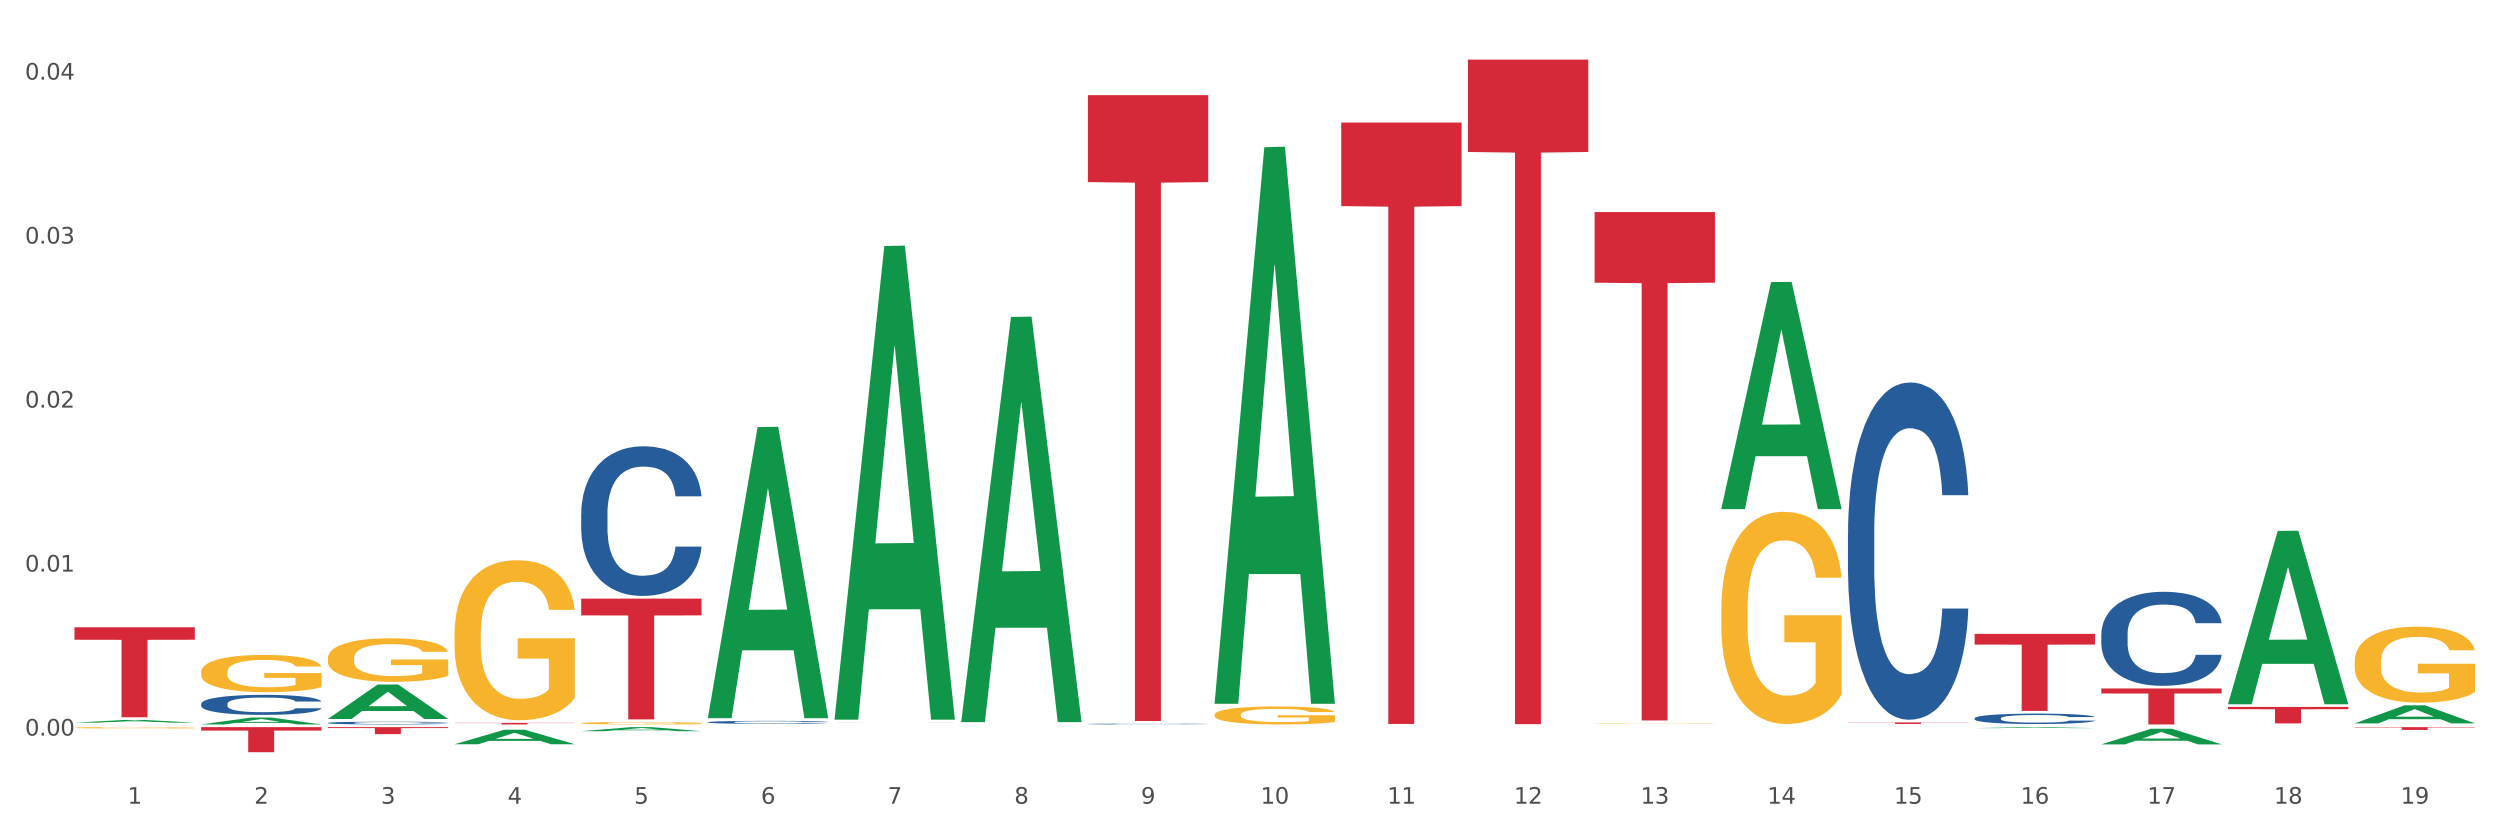 <?xml version="1.0" encoding="utf-8" standalone="no"?>
<!DOCTYPE svg PUBLIC "-//W3C//DTD SVG 1.1//EN"
  "http://www.w3.org/Graphics/SVG/1.1/DTD/svg11.dtd">
<svg xmlns:xlink="http://www.w3.org/1999/xlink" width="1080pt" height="360pt" viewBox="0 0 1080 360" xmlns="http://www.w3.org/2000/svg" version="1.1">
 <rect x="0" y="0" width="1080" height="360" fill="#333333" stroke="none"/>
 <defs>
  <style type="text/css">*{stroke-linejoin: round; stroke-linecap: butt}</style>
 </defs>
 <g id="figure_1">
  <g id="patch_1">
   <path d="M 0 360 
L 1080 360 
L 1080 0 
L 0 0 
z
" style="fill: #ffffff; stroke: #ffffff; stroke-linejoin: miter"/>
  </g>
  <g id="axes_1">
   <g id="matplotlib.axis_1">
    <g id="xtick_1">
     <g id="text_1">
      <!-- 1 -->
      <g style="fill: #4d4d4d" transform="translate(55.115 347.204) scale(0.096 -0.096)">
       <defs>
        <path id="DejaVuSans-31" d="M 794 531 
L 1825 531 
L 1825 4091 
L 703 3866 
L 703 4441 
L 1819 4666 
L 2450 4666 
L 2450 531 
L 3481 531 
L 3481 0 
L 794 0 
L 794 531 
z
" transform="scale(0.016)"/>
       </defs>
       <use xlink:href="#DejaVuSans-31"/>
      </g>
     </g>
    </g>
    <g id="xtick_2">
     <g id="text_2">
      <!-- 2 -->
      <g style="fill: #4d4d4d" transform="translate(109.839 347.204) scale(0.096 -0.096)">
       <defs>
        <path id="DejaVuSans-32" d="M 1228 531 
L 3431 531 
L 3431 0 
L 469 0 
L 469 531 
Q 828 903 1448 1529 
Q 2069 2156 2228 2338 
Q 2531 2678 2651 2914 
Q 2772 3150 2772 3378 
Q 2772 3750 2511 3984 
Q 2250 4219 1831 4219 
Q 1534 4219 1204 4116 
Q 875 4013 500 3803 
L 500 4441 
Q 881 4594 1212 4672 
Q 1544 4750 1819 4750 
Q 2544 4750 2975 4387 
Q 3406 4025 3406 3419 
Q 3406 3131 3298 2873 
Q 3191 2616 2906 2266 
Q 2828 2175 2409 1742 
Q 1991 1309 1228 531 
z
" transform="scale(0.016)"/>
       </defs>
       <use xlink:href="#DejaVuSans-32"/>
      </g>
     </g>
    </g>
    <g id="xtick_3">
     <g id="text_3">
      <!-- 3 -->
      <g style="fill: #4d4d4d" transform="translate(164.564 347.204) scale(0.096 -0.096)">
       <defs>
        <path id="DejaVuSans-33" d="M 2597 2516 
Q 3050 2419 3304 2112 
Q 3559 1806 3559 1356 
Q 3559 666 3084 287 
Q 2609 -91 1734 -91 
Q 1441 -91 1130 -33 
Q 819 25 488 141 
L 488 750 
Q 750 597 1062 519 
Q 1375 441 1716 441 
Q 2309 441 2620 675 
Q 2931 909 2931 1356 
Q 2931 1769 2642 2001 
Q 2353 2234 1838 2234 
L 1294 2234 
L 1294 2753 
L 1863 2753 
Q 2328 2753 2575 2939 
Q 2822 3125 2822 3475 
Q 2822 3834 2567 4026 
Q 2313 4219 1838 4219 
Q 1578 4219 1281 4162 
Q 984 4106 628 3988 
L 628 4550 
Q 988 4650 1302 4700 
Q 1616 4750 1894 4750 
Q 2613 4750 3031 4423 
Q 3450 4097 3450 3541 
Q 3450 3153 3228 2886 
Q 3006 2619 2597 2516 
z
" transform="scale(0.016)"/>
       </defs>
       <use xlink:href="#DejaVuSans-33"/>
      </g>
     </g>
    </g>
    <g id="xtick_4">
     <g id="text_4">
      <!-- 4 -->
      <g style="fill: #4d4d4d" transform="translate(219.288 347.204) scale(0.096 -0.096)">
       <defs>
        <path id="DejaVuSans-34" d="M 2419 4116 
L 825 1625 
L 2419 1625 
L 2419 4116 
z
M 2253 4666 
L 3047 4666 
L 3047 1625 
L 3713 1625 
L 3713 1100 
L 3047 1100 
L 3047 0 
L 2419 0 
L 2419 1100 
L 313 1100 
L 313 1709 
L 2253 4666 
z
" transform="scale(0.016)"/>
       </defs>
       <use xlink:href="#DejaVuSans-34"/>
      </g>
     </g>
    </g>
    <g id="xtick_5">
     <g id="text_5">
      <!-- 5 -->
      <g style="fill: #4d4d4d" transform="translate(274.012 347.204) scale(0.096 -0.096)">
       <defs>
        <path id="DejaVuSans-35" d="M 691 4666 
L 3169 4666 
L 3169 4134 
L 1269 4134 
L 1269 2991 
Q 1406 3038 1543 3061 
Q 1681 3084 1819 3084 
Q 2600 3084 3056 2656 
Q 3513 2228 3513 1497 
Q 3513 744 3044 326 
Q 2575 -91 1722 -91 
Q 1428 -91 1123 -41 
Q 819 9 494 109 
L 494 744 
Q 775 591 1075 516 
Q 1375 441 1709 441 
Q 2250 441 2565 725 
Q 2881 1009 2881 1497 
Q 2881 1984 2565 2268 
Q 2250 2553 1709 2553 
Q 1456 2553 1204 2497 
Q 953 2441 691 2322 
L 691 4666 
z
" transform="scale(0.016)"/>
       </defs>
       <use xlink:href="#DejaVuSans-35"/>
      </g>
     </g>
    </g>
    <g id="xtick_6">
     <g id="text_6">
      <!-- 6 -->
      <g style="fill: #4d4d4d" transform="translate(328.736 347.204) scale(0.096 -0.096)">
       <defs>
        <path id="DejaVuSans-36" d="M 2113 2584 
Q 1688 2584 1439 2293 
Q 1191 2003 1191 1497 
Q 1191 994 1439 701 
Q 1688 409 2113 409 
Q 2538 409 2786 701 
Q 3034 994 3034 1497 
Q 3034 2003 2786 2293 
Q 2538 2584 2113 2584 
z
M 3366 4563 
L 3366 3988 
Q 3128 4100 2886 4159 
Q 2644 4219 2406 4219 
Q 1781 4219 1451 3797 
Q 1122 3375 1075 2522 
Q 1259 2794 1537 2939 
Q 1816 3084 2150 3084 
Q 2853 3084 3261 2657 
Q 3669 2231 3669 1497 
Q 3669 778 3244 343 
Q 2819 -91 2113 -91 
Q 1303 -91 875 529 
Q 447 1150 447 2328 
Q 447 3434 972 4092 
Q 1497 4750 2381 4750 
Q 2619 4750 2861 4703 
Q 3103 4656 3366 4563 
z
" transform="scale(0.016)"/>
       </defs>
       <use xlink:href="#DejaVuSans-36"/>
      </g>
     </g>
    </g>
    <g id="xtick_7">
     <g id="text_7">
      <!-- 7 -->
      <g style="fill: #4d4d4d" transform="translate(383.461 347.204) scale(0.096 -0.096)">
       <defs>
        <path id="DejaVuSans-37" d="M 525 4666 
L 3525 4666 
L 3525 4397 
L 1831 0 
L 1172 0 
L 2766 4134 
L 525 4134 
L 525 4666 
z
" transform="scale(0.016)"/>
       </defs>
       <use xlink:href="#DejaVuSans-37"/>
      </g>
     </g>
    </g>
    <g id="xtick_8">
     <g id="text_8">
      <!-- 8 -->
      <g style="fill: #4d4d4d" transform="translate(438.185 347.204) scale(0.096 -0.096)">
       <defs>
        <path id="DejaVuSans-38" d="M 2034 2216 
Q 1584 2216 1326 1975 
Q 1069 1734 1069 1313 
Q 1069 891 1326 650 
Q 1584 409 2034 409 
Q 2484 409 2743 651 
Q 3003 894 3003 1313 
Q 3003 1734 2745 1975 
Q 2488 2216 2034 2216 
z
M 1403 2484 
Q 997 2584 770 2862 
Q 544 3141 544 3541 
Q 544 4100 942 4425 
Q 1341 4750 2034 4750 
Q 2731 4750 3128 4425 
Q 3525 4100 3525 3541 
Q 3525 3141 3298 2862 
Q 3072 2584 2669 2484 
Q 3125 2378 3379 2068 
Q 3634 1759 3634 1313 
Q 3634 634 3220 271 
Q 2806 -91 2034 -91 
Q 1263 -91 848 271 
Q 434 634 434 1313 
Q 434 1759 690 2068 
Q 947 2378 1403 2484 
z
M 1172 3481 
Q 1172 3119 1398 2916 
Q 1625 2713 2034 2713 
Q 2441 2713 2670 2916 
Q 2900 3119 2900 3481 
Q 2900 3844 2670 4047 
Q 2441 4250 2034 4250 
Q 1625 4250 1398 4047 
Q 1172 3844 1172 3481 
z
" transform="scale(0.016)"/>
       </defs>
       <use xlink:href="#DejaVuSans-38"/>
      </g>
     </g>
    </g>
    <g id="xtick_9">
     <g id="text_9">
      <!-- 9 -->
      <g style="fill: #4d4d4d" transform="translate(492.909 347.204) scale(0.096 -0.096)">
       <defs>
        <path id="DejaVuSans-39" d="M 703 97 
L 703 672 
Q 941 559 1184 500 
Q 1428 441 1663 441 
Q 2288 441 2617 861 
Q 2947 1281 2994 2138 
Q 2813 1869 2534 1725 
Q 2256 1581 1919 1581 
Q 1219 1581 811 2004 
Q 403 2428 403 3163 
Q 403 3881 828 4315 
Q 1253 4750 1959 4750 
Q 2769 4750 3195 4129 
Q 3622 3509 3622 2328 
Q 3622 1225 3098 567 
Q 2575 -91 1691 -91 
Q 1453 -91 1209 -44 
Q 966 3 703 97 
z
M 1959 2075 
Q 2384 2075 2632 2365 
Q 2881 2656 2881 3163 
Q 2881 3666 2632 3958 
Q 2384 4250 1959 4250 
Q 1534 4250 1286 3958 
Q 1038 3666 1038 3163 
Q 1038 2656 1286 2365 
Q 1534 2075 1959 2075 
z
" transform="scale(0.016)"/>
       </defs>
       <use xlink:href="#DejaVuSans-39"/>
      </g>
     </g>
    </g>
    <g id="xtick_10">
     <g id="text_10">
      <!-- 10 -->
      <g style="fill: #4d4d4d" transform="translate(544.58 347.204) scale(0.096 -0.096)">
       <defs>
        <path id="DejaVuSans-30" d="M 2034 4250 
Q 1547 4250 1301 3770 
Q 1056 3291 1056 2328 
Q 1056 1369 1301 889 
Q 1547 409 2034 409 
Q 2525 409 2770 889 
Q 3016 1369 3016 2328 
Q 3016 3291 2770 3770 
Q 2525 4250 2034 4250 
z
M 2034 4750 
Q 2819 4750 3233 4129 
Q 3647 3509 3647 2328 
Q 3647 1150 3233 529 
Q 2819 -91 2034 -91 
Q 1250 -91 836 529 
Q 422 1150 422 2328 
Q 422 3509 836 4129 
Q 1250 4750 2034 4750 
z
" transform="scale(0.016)"/>
       </defs>
       <use xlink:href="#DejaVuSans-31"/>
       <use xlink:href="#DejaVuSans-30" transform="translate(63.623 0)"/>
      </g>
     </g>
    </g>
    <g id="xtick_11">
     <g id="text_11">
      <!-- 11 -->
      <g style="fill: #4d4d4d" transform="translate(599.304 347.204) scale(0.096 -0.096)">
       <use xlink:href="#DejaVuSans-31"/>
       <use xlink:href="#DejaVuSans-31" transform="translate(63.623 0)"/>
      </g>
     </g>
    </g>
    <g id="xtick_12">
     <g id="text_12">
      <!-- 12 -->
      <g style="fill: #4d4d4d" transform="translate(654.028 347.204) scale(0.096 -0.096)">
       <use xlink:href="#DejaVuSans-31"/>
       <use xlink:href="#DejaVuSans-32" transform="translate(63.623 0)"/>
      </g>
     </g>
    </g>
    <g id="xtick_13">
     <g id="text_13">
      <!-- 13 -->
      <g style="fill: #4d4d4d" transform="translate(708.752 347.204) scale(0.096 -0.096)">
       <use xlink:href="#DejaVuSans-31"/>
       <use xlink:href="#DejaVuSans-33" transform="translate(63.623 0)"/>
      </g>
     </g>
    </g>
    <g id="xtick_14">
     <g id="text_14">
      <!-- 14 -->
      <g style="fill: #4d4d4d" transform="translate(763.477 347.204) scale(0.096 -0.096)">
       <use xlink:href="#DejaVuSans-31"/>
       <use xlink:href="#DejaVuSans-34" transform="translate(63.623 0)"/>
      </g>
     </g>
    </g>
    <g id="xtick_15">
     <g id="text_15">
      <!-- 15 -->
      <g style="fill: #4d4d4d" transform="translate(818.201 347.204) scale(0.096 -0.096)">
       <use xlink:href="#DejaVuSans-31"/>
       <use xlink:href="#DejaVuSans-35" transform="translate(63.623 0)"/>
      </g>
     </g>
    </g>
    <g id="xtick_16">
     <g id="text_16">
      <!-- 16 -->
      <g style="fill: #4d4d4d" transform="translate(872.925 347.204) scale(0.096 -0.096)">
       <use xlink:href="#DejaVuSans-31"/>
       <use xlink:href="#DejaVuSans-36" transform="translate(63.623 0)"/>
      </g>
     </g>
    </g>
    <g id="xtick_17">
     <g id="text_17">
      <!-- 17 -->
      <g style="fill: #4d4d4d" transform="translate(927.649 347.204) scale(0.096 -0.096)">
       <use xlink:href="#DejaVuSans-31"/>
       <use xlink:href="#DejaVuSans-37" transform="translate(63.623 0)"/>
      </g>
     </g>
    </g>
    <g id="xtick_18">
     <g id="text_18">
      <!-- 18 -->
      <g style="fill: #4d4d4d" transform="translate(982.374 347.204) scale(0.096 -0.096)">
       <use xlink:href="#DejaVuSans-31"/>
       <use xlink:href="#DejaVuSans-38" transform="translate(63.623 0)"/>
      </g>
     </g>
    </g>
    <g id="xtick_19">
     <g id="text_19">
      <!-- 19 -->
      <g style="fill: #4d4d4d" transform="translate(1037.098 347.204) scale(0.096 -0.096)">
       <use xlink:href="#DejaVuSans-31"/>
       <use xlink:href="#DejaVuSans-39" transform="translate(63.623 0)"/>
      </g>
     </g>
    </g>
    <g id="xtick_20"/>
    <g id="xtick_21"/>
    <g id="xtick_22"/>
    <g id="xtick_23"/>
    <g id="xtick_24"/>
    <g id="xtick_25"/>
    <g id="xtick_26"/>
    <g id="xtick_27"/>
    <g id="xtick_28"/>
    <g id="xtick_29"/>
    <g id="xtick_30"/>
    <g id="xtick_31"/>
    <g id="xtick_32"/>
    <g id="xtick_33"/>
    <g id="xtick_34"/>
    <g id="xtick_35"/>
    <g id="xtick_36"/>
    <g id="xtick_37"/>
   </g>
   <g id="matplotlib.axis_2">
    <g id="ytick_1">
     <g id="text_20">
      <!-- 0.00 -->
      <g style="fill: #4d4d4d" transform="translate(10.8 317.765) scale(0.096 -0.096)">
       <defs>
        <path id="DejaVuSans-2e" d="M 684 794 
L 1344 794 
L 1344 0 
L 684 0 
L 684 794 
z
" transform="scale(0.016)"/>
       </defs>
       <use xlink:href="#DejaVuSans-30"/>
       <use xlink:href="#DejaVuSans-2e" transform="translate(63.623 0)"/>
       <use xlink:href="#DejaVuSans-30" transform="translate(95.41 0)"/>
       <use xlink:href="#DejaVuSans-30" transform="translate(159.033 0)"/>
      </g>
     </g>
    </g>
    <g id="ytick_2">
     <g id="text_21">
      <!-- 0.01 -->
      <g style="fill: #4d4d4d" transform="translate(10.8 246.922) scale(0.096 -0.096)">
       <use xlink:href="#DejaVuSans-30"/>
       <use xlink:href="#DejaVuSans-2e" transform="translate(63.623 0)"/>
       <use xlink:href="#DejaVuSans-30" transform="translate(95.41 0)"/>
       <use xlink:href="#DejaVuSans-31" transform="translate(159.033 0)"/>
      </g>
     </g>
    </g>
    <g id="ytick_3">
     <g id="text_22">
      <!-- 0.02 -->
      <g style="fill: #4d4d4d" transform="translate(10.8 176.078) scale(0.096 -0.096)">
       <use xlink:href="#DejaVuSans-30"/>
       <use xlink:href="#DejaVuSans-2e" transform="translate(63.623 0)"/>
       <use xlink:href="#DejaVuSans-30" transform="translate(95.41 0)"/>
       <use xlink:href="#DejaVuSans-32" transform="translate(159.033 0)"/>
      </g>
     </g>
    </g>
    <g id="ytick_4">
     <g id="text_23">
      <!-- 0.03 -->
      <g style="fill: #4d4d4d" transform="translate(10.8 105.234) scale(0.096 -0.096)">
       <use xlink:href="#DejaVuSans-30"/>
       <use xlink:href="#DejaVuSans-2e" transform="translate(63.623 0)"/>
       <use xlink:href="#DejaVuSans-30" transform="translate(95.41 0)"/>
       <use xlink:href="#DejaVuSans-33" transform="translate(159.033 0)"/>
      </g>
     </g>
    </g>
    <g id="ytick_5">
     <g id="text_24">
      <!-- 0.04 -->
      <g style="fill: #4d4d4d" transform="translate(10.8 34.39) scale(0.096 -0.096)">
       <use xlink:href="#DejaVuSans-30"/>
       <use xlink:href="#DejaVuSans-2e" transform="translate(63.623 0)"/>
       <use xlink:href="#DejaVuSans-30" transform="translate(95.41 0)"/>
       <use xlink:href="#DejaVuSans-34" transform="translate(159.033 0)"/>
      </g>
     </g>
    </g>
    <g id="ytick_6"/>
    <g id="ytick_7"/>
    <g id="ytick_8"/>
    <g id="ytick_9"/>
   </g>
   <g id="PolyCollection_1">
    <path d="M 251.072 315.874 
L 251.126 315.872 
L 272.564 314.12 
L 281.461 314.118 
L 303.06 315.877 
L 292.77 315.877 
L 288.107 315.467 
L 265.972 315.467 
L 265.811 315.474 
L 261.309 315.877 
L 251.072 315.877 
L 251.072 315.874 
L 268.759 315.223 
L 285.32 315.221 
L 277.12 314.493 
L 277.013 314.49 
L 276.905 314.495 
L 268.705 315.221 
L 268.759 315.223 
L 251.072 315.874 
z
" clip-path="url(#p3e5903d80d)" style="fill: #109648"/>
    <path d="M 196.348 321.515 
L 196.401 321.509 
L 217.84 315.245 
L 226.737 315.24 
L 248.336 321.527 
L 238.045 321.527 
L 233.383 320.063 
L 211.247 320.063 
L 211.087 320.086 
L 206.585 321.527 
L 196.348 321.527 
L 196.348 321.515 
L 214.034 319.189 
L 230.596 319.183 
L 222.395 316.58 
L 222.288 316.568 
L 222.181 316.586 
L 213.981 319.183 
L 214.034 319.189 
L 196.348 321.515 
z
" clip-path="url(#p3e5903d80d)" style="fill: #109648"/>
    <path d="M 32.175 314.388 
L 32.236 314.388 
L 32.236 314.368 
L 32.359 314.352 
L 32.973 314.312 
L 33.894 314.279 
L 34.569 314.261 
L 35.244 314.247 
L 36.042 314.232 
L 37.024 314.217 
L 38.804 314.196 
L 39.909 314.184 
L 41.259 314.173 
L 43.714 314.156 
L 45.494 314.146 
L 47.336 314.138 
L 50.343 314.128 
L 52.307 314.124 
L 54.394 314.121 
L 56.911 314.119 
L 58.814 314.118 
L 62.987 314.12 
L 66.547 314.125 
L 68.266 314.128 
L 70.476 314.135 
L 71.642 314.139 
L 73.544 314.148 
L 75.509 314.159 
L 76.859 314.168 
L 78.884 314.187 
L 80.419 314.205 
L 81.831 314.227 
L 82.567 314.243 
L 83.12 314.257 
L 83.611 314.273 
L 84.102 314.3 
L 73.053 314.3 
L 72.624 314.281 
L 71.949 314.263 
L 70.967 314.246 
L 70.107 314.236 
L 68.634 314.222 
L 67.284 314.214 
L 65.872 314.207 
L 64.153 314.202 
L 62.803 314.199 
L 60.9 314.197 
L 57.156 314.198 
L 54.64 314.202 
L 52.921 314.207 
L 51.816 314.212 
L 50.834 314.217 
L 49.729 314.225 
L 48.44 314.236 
L 47.52 314.246 
L 46.599 314.259 
L 45.863 314.272 
L 45.187 314.287 
L 44.635 314.303 
L 44.205 314.319 
L 43.837 314.34 
L 43.53 314.373 
L 43.53 314.446 
L 43.653 314.463 
L 43.96 314.485 
L 44.328 314.501 
L 44.942 314.521 
L 45.494 314.534 
L 46.538 314.554 
L 47.704 314.57 
L 48.625 314.58 
L 49.545 314.588 
L 51.141 314.6 
L 52.921 314.61 
L 54.456 314.615 
L 56.542 314.621 
L 57.954 314.623 
L 59.182 314.624 
L 62.189 314.624 
L 64.338 314.622 
L 66.731 314.619 
L 68.573 314.614 
L 70.107 314.608 
L 71.826 314.598 
L 72.931 314.589 
L 72.931 314.478 
L 59.427 314.477 
L 59.427 314.403 
L 84.163 314.403 
L 84.163 314.621 
L 83.12 314.632 
L 81.953 314.642 
L 80.726 314.651 
L 78.884 314.662 
L 76.675 314.673 
L 74.711 314.681 
L 72.624 314.687 
L 70.169 314.693 
L 66.977 314.698 
L 65.013 314.7 
L 62.558 314.702 
L 59.673 314.702 
L 57.156 314.701 
L 54.701 314.699 
L 52.123 314.694 
L 49.607 314.687 
L 47.704 314.68 
L 45.801 314.671 
L 43.776 314.66 
L 42.18 314.65 
L 40.952 314.64 
L 39.602 314.628 
L 38.129 314.612 
L 37.024 314.597 
L 36.042 314.582 
L 34.998 314.563 
L 34.262 314.547 
L 33.525 314.526 
L 33.096 314.51 
L 32.605 314.486 
L 32.236 314.453 
L 32.175 314.388 
z
" clip-path="url(#p3e5903d80d)" style="fill: #f7b32b"/>
    <path d="M 86.899 290.368 
L 86.961 290.353 
L 86.961 289.824 
L 87.083 289.369 
L 87.697 288.266 
L 88.618 287.355 
L 89.293 286.87 
L 89.968 286.473 
L 90.766 286.076 
L 91.748 285.665 
L 93.528 285.062 
L 94.633 284.754 
L 95.983 284.43 
L 98.439 283.96 
L 100.219 283.696 
L 102.06 283.475 
L 105.067 283.211 
L 107.032 283.093 
L 109.118 283.005 
L 111.635 282.946 
L 113.538 282.931 
L 117.712 282.975 
L 121.272 283.108 
L 122.99 283.211 
L 125.2 283.387 
L 126.366 283.505 
L 128.269 283.74 
L 130.233 284.048 
L 131.583 284.313 
L 133.609 284.813 
L 135.143 285.312 
L 136.555 285.93 
L 137.291 286.356 
L 137.844 286.753 
L 138.335 287.208 
L 138.826 287.928 
L 127.778 287.928 
L 127.348 287.414 
L 126.673 286.929 
L 125.691 286.459 
L 124.832 286.165 
L 123.358 285.797 
L 122.008 285.562 
L 120.596 285.386 
L 118.878 285.239 
L 117.527 285.165 
L 115.625 285.107 
L 111.881 285.121 
L 109.364 285.239 
L 107.645 285.386 
L 106.541 285.518 
L 105.559 285.665 
L 104.454 285.871 
L 103.165 286.179 
L 102.244 286.459 
L 101.323 286.811 
L 100.587 287.164 
L 99.912 287.576 
L 99.359 288.016 
L 98.93 288.472 
L 98.561 289.031 
L 98.254 289.956 
L 98.254 291.97 
L 98.377 292.425 
L 98.684 293.028 
L 99.052 293.484 
L 99.666 294.027 
L 100.219 294.395 
L 101.262 294.924 
L 102.428 295.365 
L 103.349 295.644 
L 104.27 295.879 
L 105.865 296.203 
L 107.645 296.467 
L 109.18 296.629 
L 111.267 296.776 
L 112.678 296.835 
L 113.906 296.864 
L 116.914 296.864 
L 119.062 296.82 
L 121.456 296.717 
L 123.297 296.585 
L 124.832 296.423 
L 126.55 296.158 
L 127.655 295.909 
L 127.655 292.837 
L 114.152 292.822 
L 114.152 290.779 
L 138.887 290.779 
L 138.887 296.776 
L 137.844 297.084 
L 136.678 297.364 
L 135.45 297.613 
L 133.609 297.922 
L 131.399 298.216 
L 129.435 298.422 
L 127.348 298.598 
L 124.893 298.76 
L 121.701 298.907 
L 119.737 298.966 
L 117.282 299.01 
L 114.397 299.024 
L 111.881 298.995 
L 109.425 298.921 
L 106.847 298.789 
L 104.331 298.598 
L 102.428 298.407 
L 100.525 298.172 
L 98.5 297.863 
L 96.904 297.569 
L 95.676 297.305 
L 94.326 296.967 
L 92.853 296.526 
L 91.748 296.129 
L 90.766 295.718 
L 89.723 295.188 
L 88.986 294.733 
L 88.25 294.16 
L 87.82 293.733 
L 87.329 293.072 
L 86.961 292.146 
L 86.899 290.368 
z
" clip-path="url(#p3e5903d80d)" style="fill: #f7b32b"/>
    <path d="M 141.624 284.437 
L 141.685 284.42 
L 141.685 283.802 
L 141.808 283.27 
L 142.421 281.982 
L 143.342 280.918 
L 144.017 280.352 
L 144.693 279.888 
L 145.49 279.425 
L 146.472 278.944 
L 148.252 278.241 
L 149.357 277.88 
L 150.708 277.502 
L 153.163 276.953 
L 154.943 276.644 
L 156.784 276.387 
L 159.792 276.078 
L 161.756 275.94 
L 163.843 275.837 
L 166.359 275.769 
L 168.262 275.752 
L 172.436 275.803 
L 175.996 275.958 
L 177.714 276.078 
L 179.924 276.284 
L 181.09 276.421 
L 182.993 276.696 
L 184.957 277.056 
L 186.308 277.365 
L 188.333 277.949 
L 189.867 278.532 
L 191.279 279.253 
L 192.016 279.751 
L 192.568 280.214 
L 193.059 280.747 
L 193.55 281.588 
L 182.502 281.588 
L 182.072 280.987 
L 181.397 280.42 
L 180.415 279.871 
L 179.556 279.528 
L 178.083 279.099 
L 176.732 278.824 
L 175.321 278.618 
L 173.602 278.447 
L 172.252 278.361 
L 170.349 278.292 
L 166.605 278.309 
L 164.088 278.447 
L 162.37 278.618 
L 161.265 278.773 
L 160.283 278.944 
L 159.178 279.185 
L 157.889 279.545 
L 156.968 279.871 
L 156.048 280.283 
L 155.311 280.695 
L 154.636 281.176 
L 154.083 281.691 
L 153.654 282.223 
L 153.286 282.875 
L 152.979 283.956 
L 152.979 286.308 
L 153.101 286.84 
L 153.408 287.544 
L 153.777 288.076 
L 154.39 288.711 
L 154.943 289.14 
L 155.986 289.758 
L 157.152 290.273 
L 158.073 290.599 
L 158.994 290.874 
L 160.59 291.251 
L 162.37 291.56 
L 163.904 291.749 
L 165.991 291.921 
L 167.403 291.989 
L 168.63 292.024 
L 171.638 292.024 
L 173.786 291.972 
L 176.18 291.852 
L 178.021 291.698 
L 179.556 291.509 
L 181.274 291.2 
L 182.379 290.908 
L 182.379 287.321 
L 168.876 287.303 
L 168.876 284.918 
L 193.612 284.918 
L 193.612 291.921 
L 192.568 292.281 
L 191.402 292.607 
L 190.174 292.899 
L 188.333 293.26 
L 186.123 293.603 
L 184.159 293.843 
L 182.072 294.049 
L 179.617 294.238 
L 176.425 294.41 
L 174.461 294.478 
L 172.006 294.53 
L 169.121 294.547 
L 166.605 294.513 
L 164.15 294.427 
L 161.572 294.272 
L 159.055 294.049 
L 157.152 293.826 
L 155.25 293.551 
L 153.224 293.191 
L 151.628 292.848 
L 150.401 292.539 
L 149.05 292.144 
L 147.577 291.629 
L 146.472 291.166 
L 145.49 290.685 
L 144.447 290.067 
L 143.71 289.535 
L 142.974 288.865 
L 142.544 288.368 
L 142.053 287.595 
L 141.685 286.514 
L 141.624 284.437 
z
" clip-path="url(#p3e5903d80d)" style="fill: #f7b32b"/>
    <path d="M 853.039 273.833 
L 905.027 273.833 
L 905.027 278.46 
L 884.577 278.491 
L 884.577 307.128 
L 873.366 307.128 
L 873.366 278.491 
L 853.039 278.46 
L 853.039 273.864 
L 853.039 273.833 
z
" clip-path="url(#p3e5903d80d)" style="fill: #d62839"/>
    <path d="M 907.763 297.43 
L 959.751 297.43 
L 959.751 299.589 
L 939.301 299.603 
L 939.301 312.965 
L 928.09 312.965 
L 928.09 299.603 
L 907.763 299.589 
L 907.763 297.445 
L 907.763 297.43 
z
" clip-path="url(#p3e5903d80d)" style="fill: #d62839"/>
    <path d="M 524.693 303.595 
L 524.747 303.369 
L 546.185 63.596 
L 555.082 63.37 
L 576.682 304.047 
L 566.391 304.047 
L 561.728 248.002 
L 539.593 248.002 
L 539.432 248.906 
L 534.93 304.047 
L 524.693 304.047 
L 524.693 303.595 
L 542.38 214.556 
L 558.941 214.33 
L 550.741 114.669 
L 550.634 114.217 
L 550.527 114.895 
L 542.327 214.33 
L 542.38 214.556 
L 524.693 303.595 
z
" clip-path="url(#p3e5903d80d)" style="fill: #109648"/>
    <path d="M 415.245 311.636 
L 415.299 311.471 
L 436.737 136.934 
L 445.634 136.77 
L 467.233 311.965 
L 456.943 311.965 
L 452.28 271.168 
L 430.145 271.168 
L 429.984 271.826 
L 425.482 311.965 
L 415.245 311.965 
L 415.245 311.636 
L 432.932 246.822 
L 449.493 246.657 
L 441.293 174.112 
L 441.185 173.783 
L 441.078 174.276 
L 432.878 246.657 
L 432.932 246.822 
L 415.245 311.636 
z
" clip-path="url(#p3e5903d80d)" style="fill: #109648"/>
    <path d="M 798.315 312.083 
L 850.303 312.083 
L 850.303 312.175 
L 829.853 312.176 
L 829.853 312.746 
L 818.642 312.746 
L 818.642 312.176 
L 798.315 312.175 
L 798.315 312.083 
L 798.315 312.083 
z
" clip-path="url(#p3e5903d80d)" style="fill: #d62839"/>
    <path d="M 251.072 312.403 
L 251.133 312.403 
L 251.133 312.368 
L 251.256 312.339 
L 251.87 312.267 
L 252.791 312.208 
L 253.466 312.177 
L 254.141 312.151 
L 254.939 312.125 
L 255.921 312.099 
L 257.701 312.059 
L 258.806 312.039 
L 260.156 312.018 
L 262.611 311.988 
L 264.391 311.971 
L 266.233 311.957 
L 269.24 311.939 
L 271.204 311.932 
L 273.291 311.926 
L 275.808 311.922 
L 277.711 311.921 
L 281.884 311.924 
L 285.444 311.933 
L 287.163 311.939 
L 289.373 311.951 
L 290.539 311.958 
L 292.442 311.974 
L 294.406 311.994 
L 295.756 312.011 
L 297.782 312.043 
L 299.316 312.076 
L 300.728 312.116 
L 301.464 312.143 
L 302.017 312.169 
L 302.508 312.199 
L 302.999 312.245 
L 291.951 312.245 
L 291.521 312.212 
L 290.846 312.18 
L 289.864 312.15 
L 289.004 312.131 
L 287.531 312.107 
L 286.181 312.092 
L 284.769 312.08 
L 283.051 312.071 
L 281.7 312.066 
L 279.797 312.062 
L 276.053 312.063 
L 273.537 312.071 
L 271.818 312.08 
L 270.713 312.089 
L 269.731 312.099 
L 268.627 312.112 
L 267.338 312.132 
L 266.417 312.15 
L 265.496 312.173 
L 264.76 312.196 
L 264.084 312.222 
L 263.532 312.251 
L 263.102 312.281 
L 262.734 312.317 
L 262.427 312.377 
L 262.427 312.507 
L 262.55 312.537 
L 262.857 312.576 
L 263.225 312.606 
L 263.839 312.641 
L 264.391 312.665 
L 265.435 312.699 
L 266.601 312.728 
L 267.522 312.746 
L 268.442 312.761 
L 270.038 312.782 
L 271.818 312.799 
L 273.353 312.809 
L 275.44 312.819 
L 276.851 312.823 
L 278.079 312.825 
L 281.086 312.825 
L 283.235 312.822 
L 285.629 312.815 
L 287.47 312.807 
L 289.004 312.796 
L 290.723 312.779 
L 291.828 312.763 
L 291.828 312.564 
L 278.324 312.563 
L 278.324 312.43 
L 303.06 312.43 
L 303.06 312.819 
L 302.017 312.839 
L 300.851 312.857 
L 299.623 312.873 
L 297.782 312.893 
L 295.572 312.912 
L 293.608 312.926 
L 291.521 312.937 
L 289.066 312.948 
L 285.874 312.957 
L 283.91 312.961 
L 281.455 312.964 
L 278.57 312.965 
L 276.053 312.963 
L 273.598 312.958 
L 271.02 312.95 
L 268.504 312.937 
L 266.601 312.925 
L 264.698 312.91 
L 262.673 312.89 
L 261.077 312.87 
L 259.849 312.853 
L 258.499 312.831 
L 257.026 312.803 
L 255.921 312.777 
L 254.939 312.75 
L 253.896 312.716 
L 253.159 312.687 
L 252.422 312.649 
L 251.993 312.622 
L 251.502 312.579 
L 251.133 312.519 
L 251.072 312.403 
z
" clip-path="url(#p3e5903d80d)" style="fill: #f7b32b"/>
    <path d="M 196.348 273.952 
L 196.409 273.889 
L 196.409 271.617 
L 196.532 269.66 
L 197.146 264.926 
L 198.066 261.013 
L 198.742 258.93 
L 199.417 257.226 
L 200.215 255.522 
L 201.197 253.755 
L 202.977 251.167 
L 204.082 249.842 
L 205.432 248.453 
L 207.887 246.433 
L 209.667 245.297 
L 211.508 244.351 
L 214.516 243.215 
L 216.48 242.71 
L 218.567 242.331 
L 221.084 242.078 
L 222.986 242.015 
L 227.16 242.205 
L 230.72 242.773 
L 232.439 243.215 
L 234.648 243.972 
L 235.815 244.477 
L 237.717 245.487 
L 239.681 246.812 
L 241.032 247.948 
L 243.057 250.094 
L 244.592 252.24 
L 246.003 254.891 
L 246.74 256.721 
L 247.292 258.425 
L 247.783 260.382 
L 248.275 263.475 
L 237.226 263.475 
L 236.797 261.266 
L 236.121 259.183 
L 235.139 257.163 
L 234.28 255.901 
L 232.807 254.323 
L 231.457 253.313 
L 230.045 252.556 
L 228.326 251.925 
L 226.976 251.609 
L 225.073 251.357 
L 221.329 251.42 
L 218.813 251.925 
L 217.094 252.556 
L 215.989 253.124 
L 215.007 253.755 
L 213.902 254.639 
L 212.613 255.964 
L 211.693 257.163 
L 210.772 258.678 
L 210.035 260.193 
L 209.36 261.96 
L 208.808 263.853 
L 208.378 265.81 
L 208.01 268.208 
L 207.703 272.185 
L 207.703 280.832 
L 207.826 282.788 
L 208.133 285.376 
L 208.501 287.333 
L 209.115 289.668 
L 209.667 291.246 
L 210.711 293.518 
L 211.877 295.411 
L 212.797 296.611 
L 213.718 297.62 
L 215.314 299.009 
L 217.094 300.145 
L 218.628 300.839 
L 220.715 301.471 
L 222.127 301.723 
L 223.355 301.849 
L 226.362 301.849 
L 228.51 301.66 
L 230.904 301.218 
L 232.746 300.65 
L 234.28 299.956 
L 235.999 298.82 
L 237.104 297.747 
L 237.104 284.555 
L 223.6 284.492 
L 223.6 275.719 
L 248.336 275.719 
L 248.336 301.471 
L 247.292 302.796 
L 246.126 303.995 
L 244.899 305.068 
L 243.057 306.394 
L 240.848 307.656 
L 238.884 308.54 
L 236.797 309.297 
L 234.341 309.991 
L 231.15 310.622 
L 229.186 310.875 
L 226.73 311.064 
L 223.846 311.127 
L 221.329 311.001 
L 218.874 310.685 
L 216.296 310.117 
L 213.779 309.297 
L 211.877 308.476 
L 209.974 307.467 
L 207.948 306.141 
L 206.353 304.879 
L 205.125 303.743 
L 203.775 302.291 
L 202.302 300.398 
L 201.197 298.693 
L 200.215 296.926 
L 199.171 294.654 
L 198.435 292.697 
L 197.698 290.236 
L 197.269 288.406 
L 196.777 285.565 
L 196.409 281.589 
L 196.348 273.952 
z
" clip-path="url(#p3e5903d80d)" style="fill: #f7b32b"/>
    <path d="M 962.488 304.103 
L 962.541 304.032 
L 983.98 229.343 
L 992.877 229.273 
L 1014.476 304.244 
L 1004.185 304.244 
L 999.522 286.786 
L 977.387 286.786 
L 977.227 287.067 
L 972.724 304.244 
L 962.488 304.244 
L 962.488 304.103 
L 980.174 276.367 
L 996.735 276.297 
L 988.535 245.252 
L 988.428 245.112 
L 988.321 245.323 
L 980.121 276.297 
L 980.174 276.367 
L 962.488 304.103 
z
" clip-path="url(#p3e5903d80d)" style="fill: #109648"/>
    <path d="M 907.763 321.553 
L 907.817 321.547 
L 929.255 314.806 
L 938.152 314.8 
L 959.751 321.566 
L 949.461 321.566 
L 944.798 319.99 
L 922.663 319.99 
L 922.502 320.016 
L 918 321.566 
L 907.763 321.566 
L 907.763 321.553 
L 925.45 319.05 
L 942.011 319.044 
L 933.811 316.242 
L 933.704 316.229 
L 933.597 316.248 
L 925.396 319.044 
L 925.45 319.05 
L 907.763 321.553 
z
" clip-path="url(#p3e5903d80d)" style="fill: #109648"/>
    <path d="M 579.418 52.931 
L 631.406 52.931 
L 631.406 89.035 
L 610.956 89.279 
L 610.956 312.73 
L 599.745 312.73 
L 599.745 89.279 
L 579.418 89.035 
L 579.418 53.175 
L 579.418 52.931 
z
" clip-path="url(#p3e5903d80d)" style="fill: #d62839"/>
    <path d="M 251.072 258.598 
L 303.06 258.598 
L 303.06 265.848 
L 282.61 265.897 
L 282.61 310.768 
L 271.399 310.768 
L 271.399 265.897 
L 251.072 265.848 
L 251.072 258.647 
L 251.072 258.598 
z
" clip-path="url(#p3e5903d80d)" style="fill: #d62839"/>
    <path d="M 141.624 314.118 
L 193.612 314.118 
L 193.612 314.537 
L 173.161 314.54 
L 173.161 317.132 
L 161.951 317.132 
L 161.951 314.54 
L 141.624 314.537 
L 141.624 314.121 
L 141.624 314.118 
z
" clip-path="url(#p3e5903d80d)" style="fill: #d62839"/>
    <path d="M 196.348 312.281 
L 248.336 312.281 
L 248.336 312.376 
L 227.886 312.376 
L 227.886 312.965 
L 216.675 312.965 
L 216.675 312.376 
L 196.348 312.376 
L 196.348 312.281 
L 196.348 312.281 
z
" clip-path="url(#p3e5903d80d)" style="fill: #d62839"/>
    <path d="M 469.969 41.087 
L 521.957 41.087 
L 521.957 78.66 
L 501.507 78.913 
L 501.507 311.458 
L 490.296 311.458 
L 490.296 78.913 
L 469.969 78.66 
L 469.969 41.341 
L 469.969 41.087 
z
" clip-path="url(#p3e5903d80d)" style="fill: #d62839"/>
    <path d="M 688.866 91.604 
L 740.854 91.604 
L 740.854 122.126 
L 720.404 122.332 
L 720.404 311.237 
L 709.193 311.237 
L 709.193 122.332 
L 688.866 122.126 
L 688.866 91.81 
L 688.866 91.604 
z
" clip-path="url(#p3e5903d80d)" style="fill: #d62839"/>
    <path d="M 634.142 25.759 
L 686.13 25.759 
L 686.13 65.654 
L 665.68 65.923 
L 665.68 312.838 
L 654.469 312.838 
L 654.469 65.923 
L 634.142 65.654 
L 634.142 26.029 
L 634.142 25.759 
z
" clip-path="url(#p3e5903d80d)" style="fill: #d62839"/>
    <path d="M 360.521 310.514 
L 360.574 310.322 
L 382.013 106.289 
L 390.91 106.097 
L 412.509 310.899 
L 402.218 310.899 
L 397.555 263.208 
L 375.42 263.208 
L 375.26 263.977 
L 370.757 310.899 
L 360.521 310.899 
L 360.521 310.514 
L 378.207 234.747 
L 394.768 234.555 
L 386.568 149.75 
L 386.461 149.365 
L 386.354 149.942 
L 378.154 234.555 
L 378.207 234.747 
L 360.521 310.514 
z
" clip-path="url(#p3e5903d80d)" style="fill: #109648"/>
    <path d="M 305.796 310.027 
L 305.85 309.908 
L 327.288 184.499 
L 336.185 184.381 
L 357.784 310.263 
L 347.494 310.263 
L 342.831 280.95 
L 320.696 280.95 
L 320.535 281.422 
L 316.033 310.263 
L 305.796 310.263 
L 305.796 310.027 
L 323.483 263.456 
L 340.044 263.338 
L 331.844 211.212 
L 331.737 210.976 
L 331.63 211.33 
L 323.429 263.338 
L 323.483 263.456 
L 305.796 310.027 
z
" clip-path="url(#p3e5903d80d)" style="fill: #109648"/>
    <path d="M 1017.212 312.487 
L 1017.266 312.48 
L 1038.704 304.712 
L 1047.601 304.705 
L 1069.2 312.502 
L 1058.91 312.502 
L 1054.247 310.686 
L 1032.112 310.686 
L 1031.951 310.716 
L 1027.449 312.502 
L 1017.212 312.502 
L 1017.212 312.487 
L 1034.899 309.603 
L 1051.46 309.596 
L 1043.26 306.367 
L 1043.152 306.352 
L 1043.045 306.374 
L 1034.845 309.596 
L 1034.899 309.603 
L 1017.212 312.487 
z
" clip-path="url(#p3e5903d80d)" style="fill: #109648"/>
    <path d="M 141.624 310.594 
L 141.677 310.58 
L 163.116 295.714 
L 172.012 295.7 
L 193.612 310.622 
L 183.321 310.622 
L 178.658 307.147 
L 156.523 307.147 
L 156.362 307.203 
L 151.86 310.622 
L 141.624 310.622 
L 141.624 310.594 
L 159.31 305.074 
L 175.871 305.06 
L 167.671 298.881 
L 167.564 298.853 
L 167.457 298.895 
L 159.257 305.06 
L 159.31 305.074 
L 141.624 310.594 
z
" clip-path="url(#p3e5903d80d)" style="fill: #109648"/>
    <path d="M 524.693 308.788 
L 524.755 308.781 
L 524.755 308.526 
L 524.878 308.306 
L 525.491 307.774 
L 526.412 307.335 
L 527.087 307.101 
L 527.762 306.909 
L 528.56 306.718 
L 529.542 306.519 
L 531.322 306.229 
L 532.427 306.08 
L 533.778 305.924 
L 536.233 305.697 
L 538.013 305.569 
L 539.854 305.463 
L 542.862 305.335 
L 544.826 305.278 
L 546.913 305.236 
L 549.429 305.207 
L 551.332 305.2 
L 555.506 305.222 
L 559.066 305.285 
L 560.784 305.335 
L 562.994 305.42 
L 564.16 305.477 
L 566.063 305.59 
L 568.027 305.739 
L 569.377 305.867 
L 571.403 306.108 
L 572.937 306.349 
L 574.349 306.647 
L 575.086 306.853 
L 575.638 307.044 
L 576.129 307.264 
L 576.62 307.611 
L 565.572 307.611 
L 565.142 307.363 
L 564.467 307.129 
L 563.485 306.902 
L 562.626 306.76 
L 561.153 306.583 
L 559.802 306.47 
L 558.391 306.385 
L 556.672 306.314 
L 555.322 306.278 
L 553.419 306.25 
L 549.675 306.257 
L 547.158 306.314 
L 545.44 306.385 
L 544.335 306.448 
L 543.353 306.519 
L 542.248 306.619 
L 540.959 306.767 
L 540.038 306.902 
L 539.118 307.072 
L 538.381 307.243 
L 537.706 307.441 
L 537.153 307.654 
L 536.724 307.874 
L 536.355 308.143 
L 536.049 308.59 
L 536.049 309.561 
L 536.171 309.781 
L 536.478 310.072 
L 536.847 310.292 
L 537.46 310.554 
L 538.013 310.731 
L 539.056 310.986 
L 540.222 311.199 
L 541.143 311.334 
L 542.064 311.447 
L 543.66 311.603 
L 545.44 311.731 
L 546.974 311.809 
L 549.061 311.88 
L 550.473 311.908 
L 551.7 311.922 
L 554.708 311.922 
L 556.856 311.901 
L 559.25 311.852 
L 561.091 311.788 
L 562.626 311.71 
L 564.344 311.582 
L 565.449 311.462 
L 565.449 309.98 
L 551.946 309.972 
L 551.946 308.987 
L 576.682 308.987 
L 576.682 311.88 
L 575.638 312.029 
L 574.472 312.164 
L 573.244 312.284 
L 571.403 312.433 
L 569.193 312.575 
L 567.229 312.674 
L 565.142 312.759 
L 562.687 312.837 
L 559.495 312.908 
L 557.531 312.936 
L 555.076 312.958 
L 552.191 312.965 
L 549.675 312.951 
L 547.22 312.915 
L 544.642 312.851 
L 542.125 312.759 
L 540.222 312.667 
L 538.32 312.554 
L 536.294 312.405 
L 534.698 312.263 
L 533.471 312.135 
L 532.12 311.972 
L 530.647 311.759 
L 529.542 311.568 
L 528.56 311.369 
L 527.517 311.114 
L 526.78 310.894 
L 526.044 310.618 
L 525.614 310.412 
L 525.123 310.093 
L 524.755 309.646 
L 524.693 308.788 
z
" clip-path="url(#p3e5903d80d)" style="fill: #f7b32b"/>
    <path d="M 853.039 314.554 
L 853.093 314.554 
L 874.531 314.119 
L 883.428 314.118 
L 905.027 314.555 
L 894.737 314.555 
L 890.074 314.453 
L 867.939 314.453 
L 867.778 314.455 
L 863.276 314.555 
L 853.039 314.555 
L 853.039 314.554 
L 870.726 314.393 
L 887.287 314.392 
L 879.087 314.211 
L 878.98 314.211 
L 878.872 314.212 
L 870.672 314.392 
L 870.726 314.393 
L 853.039 314.554 
z
" clip-path="url(#p3e5903d80d)" style="fill: #109648"/>
    <path d="M 743.591 219.763 
L 743.644 219.671 
L 765.083 121.865 
L 773.979 121.773 
L 795.579 219.947 
L 785.288 219.947 
L 780.625 197.086 
L 758.49 197.086 
L 758.329 197.455 
L 753.827 219.947 
L 743.591 219.947 
L 743.591 219.763 
L 761.277 183.443 
L 777.838 183.351 
L 769.638 142.698 
L 769.531 142.514 
L 769.424 142.79 
L 761.224 183.351 
L 761.277 183.443 
L 743.591 219.763 
z
" clip-path="url(#p3e5903d80d)" style="fill: #109648"/>
    <path d="M 798.315 230.691 
L 798.376 230.558 
L 798.376 226.833 
L 798.561 221.776 
L 799.237 212.462 
L 800.097 205.409 
L 801.572 197.159 
L 802.371 193.699 
L 803.415 189.841 
L 805.566 183.587 
L 808.024 178.264 
L 809.745 175.337 
L 811.035 173.474 
L 813.924 170.147 
L 815.583 168.683 
L 817.303 167.486 
L 818.778 166.687 
L 821.236 165.756 
L 823.203 165.357 
L 825.476 165.224 
L 827.381 165.357 
L 829.901 165.889 
L 833.588 167.486 
L 835.001 168.417 
L 836.906 170.014 
L 838.873 172.143 
L 840.471 174.272 
L 842.314 177.333 
L 844.219 181.324 
L 846.063 186.381 
L 847.353 191.038 
L 848.398 195.962 
L 849.32 201.949 
L 849.996 208.47 
L 850.303 213.925 
L 839.057 213.925 
L 838.75 209.002 
L 838.135 203.679 
L 837.521 200.087 
L 836.845 197.159 
L 835.8 193.833 
L 834.879 191.704 
L 833.342 189.175 
L 831.929 187.579 
L 830.761 186.647 
L 829.348 185.849 
L 826.337 185.05 
L 824.186 185.05 
L 822.834 185.316 
L 821.175 185.982 
L 819.761 186.913 
L 818.102 188.51 
L 816.812 190.24 
L 815.521 192.502 
L 814.784 194.099 
L 813.678 197.026 
L 812.94 199.421 
L 811.957 203.546 
L 811.404 206.474 
L 810.421 214.058 
L 809.991 219.647 
L 809.806 223.506 
L 809.683 227.764 
L 809.683 248.522 
L 810.052 257.837 
L 810.359 261.829 
L 810.851 266.353 
L 811.773 272.208 
L 813.125 277.929 
L 814.538 282.054 
L 815.706 284.583 
L 816.812 286.445 
L 817.918 287.909 
L 819.27 289.24 
L 820.376 290.038 
L 822.035 290.837 
L 824.002 291.236 
L 825.538 291.236 
L 828.672 290.57 
L 830.085 289.905 
L 831.437 288.974 
L 832.912 287.51 
L 834.08 285.913 
L 834.756 284.716 
L 835.862 282.187 
L 836.722 279.526 
L 837.46 276.466 
L 837.951 273.804 
L 838.504 269.812 
L 838.934 265.288 
L 839.057 262.893 
L 850.303 262.893 
L 850.057 267.683 
L 849.627 272.341 
L 848.767 278.595 
L 848.091 282.187 
L 847.046 286.579 
L 845.94 290.304 
L 844.404 294.429 
L 842.99 297.49 
L 841.515 300.151 
L 839.918 302.546 
L 837.029 305.873 
L 835.985 306.804 
L 833.772 308.401 
L 832.052 309.333 
L 829.532 310.264 
L 826.951 310.796 
L 824.247 310.929 
L 821.851 310.663 
L 819.208 309.865 
L 817.549 309.066 
L 815.706 307.869 
L 813.555 306.006 
L 811.527 303.744 
L 809.622 301.083 
L 807.84 298.022 
L 806.181 294.562 
L 804.03 288.841 
L 802.432 283.252 
L 801.265 278.062 
L 800.466 273.671 
L 799.667 268.083 
L 799.237 264.224 
L 798.561 254.909 
L 798.315 246.26 
L 798.315 230.691 
z
" clip-path="url(#p3e5903d80d)" style="fill: #255c99"/>
    <path d="M 853.039 310.3 
L 853.101 310.296 
L 853.101 310.181 
L 853.285 310.025 
L 853.961 309.738 
L 854.821 309.52 
L 856.296 309.266 
L 857.095 309.159 
L 858.14 309.04 
L 860.29 308.847 
L 862.748 308.683 
L 864.469 308.593 
L 865.76 308.536 
L 868.648 308.433 
L 870.307 308.388 
L 872.028 308.351 
L 873.503 308.326 
L 875.961 308.298 
L 877.927 308.285 
L 880.201 308.281 
L 882.106 308.285 
L 884.625 308.302 
L 888.312 308.351 
L 889.726 308.38 
L 891.631 308.429 
L 893.597 308.494 
L 895.195 308.56 
L 897.038 308.654 
L 898.943 308.778 
L 900.787 308.934 
L 902.077 309.077 
L 903.122 309.229 
L 904.044 309.414 
L 904.72 309.615 
L 905.027 309.783 
L 893.782 309.783 
L 893.474 309.631 
L 892.86 309.467 
L 892.245 309.356 
L 891.569 309.266 
L 890.525 309.163 
L 889.603 309.098 
L 888.067 309.02 
L 886.653 308.97 
L 885.486 308.942 
L 884.072 308.917 
L 881.061 308.892 
L 878.91 308.892 
L 877.558 308.901 
L 875.899 308.921 
L 874.486 308.95 
L 872.827 308.999 
L 871.536 309.052 
L 870.246 309.122 
L 869.508 309.171 
L 868.402 309.262 
L 867.665 309.336 
L 866.681 309.463 
L 866.128 309.553 
L 865.145 309.787 
L 864.715 309.959 
L 864.531 310.078 
L 864.408 310.21 
L 864.408 310.85 
L 864.776 311.137 
L 865.084 311.26 
L 865.575 311.399 
L 866.497 311.58 
L 867.849 311.756 
L 869.262 311.884 
L 870.43 311.962 
L 871.536 312.019 
L 872.642 312.064 
L 873.994 312.105 
L 875.1 312.13 
L 876.759 312.154 
L 878.726 312.167 
L 880.262 312.167 
L 883.396 312.146 
L 884.81 312.126 
L 886.162 312.097 
L 887.636 312.052 
L 888.804 312.003 
L 889.48 311.966 
L 890.586 311.888 
L 891.446 311.806 
L 892.184 311.711 
L 892.675 311.629 
L 893.228 311.506 
L 893.659 311.367 
L 893.782 311.293 
L 905.027 311.293 
L 904.781 311.441 
L 904.351 311.584 
L 903.491 311.777 
L 902.815 311.888 
L 901.77 312.023 
L 900.664 312.138 
L 899.128 312.265 
L 897.714 312.36 
L 896.24 312.442 
L 894.642 312.516 
L 891.754 312.618 
L 890.709 312.647 
L 888.497 312.696 
L 886.776 312.725 
L 884.257 312.754 
L 881.676 312.77 
L 878.972 312.774 
L 876.575 312.766 
L 873.933 312.741 
L 872.273 312.717 
L 870.43 312.68 
L 868.279 312.622 
L 866.251 312.552 
L 864.346 312.47 
L 862.564 312.376 
L 860.905 312.269 
L 858.754 312.093 
L 857.156 311.921 
L 855.989 311.761 
L 855.19 311.625 
L 854.391 311.453 
L 853.961 311.334 
L 853.285 311.047 
L 853.039 310.78 
L 853.039 310.3 
z
" clip-path="url(#p3e5903d80d)" style="fill: #255c99"/>
    <path d="M 907.763 273.908 
L 907.825 273.871 
L 907.825 272.832 
L 908.009 271.422 
L 908.685 268.826 
L 909.545 266.86 
L 911.02 264.56 
L 911.819 263.595 
L 912.864 262.519 
L 915.015 260.776 
L 917.473 259.292 
L 919.193 258.476 
L 920.484 257.957 
L 923.372 257.029 
L 925.031 256.621 
L 926.752 256.287 
L 928.227 256.065 
L 930.685 255.805 
L 932.651 255.694 
L 934.925 255.657 
L 936.83 255.694 
L 939.35 255.842 
L 943.037 256.287 
L 944.45 256.547 
L 946.355 256.992 
L 948.321 257.586 
L 949.919 258.179 
L 951.763 259.032 
L 953.668 260.145 
L 955.511 261.555 
L 956.802 262.853 
L 957.846 264.226 
L 958.768 265.895 
L 959.444 267.713 
L 959.751 269.234 
L 948.506 269.234 
L 948.199 267.861 
L 947.584 266.377 
L 946.97 265.376 
L 946.294 264.56 
L 945.249 263.632 
L 944.327 263.039 
L 942.791 262.334 
L 941.377 261.889 
L 940.21 261.629 
L 938.796 261.406 
L 935.785 261.184 
L 933.635 261.184 
L 932.283 261.258 
L 930.623 261.444 
L 929.21 261.703 
L 927.551 262.148 
L 926.26 262.631 
L 924.97 263.261 
L 924.232 263.706 
L 923.126 264.523 
L 922.389 265.19 
L 921.406 266.34 
L 920.853 267.156 
L 919.869 269.271 
L 919.439 270.829 
L 919.255 271.905 
L 919.132 273.092 
L 919.132 278.879 
L 919.501 281.475 
L 919.808 282.588 
L 920.3 283.849 
L 921.221 285.482 
L 922.573 287.077 
L 923.987 288.227 
L 925.154 288.932 
L 926.26 289.451 
L 927.366 289.859 
L 928.718 290.23 
L 929.825 290.453 
L 931.484 290.675 
L 933.45 290.786 
L 934.986 290.786 
L 938.12 290.601 
L 939.534 290.415 
L 940.886 290.156 
L 942.361 289.748 
L 943.528 289.303 
L 944.204 288.969 
L 945.31 288.264 
L 946.171 287.522 
L 946.908 286.669 
L 947.4 285.927 
L 947.953 284.814 
L 948.383 283.553 
L 948.506 282.885 
L 959.751 282.885 
L 959.506 284.22 
L 959.075 285.519 
L 958.215 287.262 
L 957.539 288.264 
L 956.495 289.488 
L 955.388 290.527 
L 953.852 291.677 
L 952.439 292.53 
L 950.964 293.272 
L 949.366 293.94 
L 946.478 294.867 
L 945.433 295.127 
L 943.221 295.572 
L 941.5 295.831 
L 938.981 296.091 
L 936.4 296.239 
L 933.696 296.277 
L 931.299 296.202 
L 928.657 295.98 
L 926.998 295.757 
L 925.154 295.423 
L 923.003 294.904 
L 920.975 294.273 
L 919.07 293.531 
L 917.288 292.678 
L 915.629 291.714 
L 913.478 290.119 
L 911.881 288.561 
L 910.713 287.114 
L 909.914 285.89 
L 909.115 284.332 
L 908.685 283.256 
L 908.009 280.659 
L 907.763 278.248 
L 907.763 273.908 
z
" clip-path="url(#p3e5903d80d)" style="fill: #255c99"/>
    <path d="M 141.624 312.31 
L 141.685 312.309 
L 141.685 312.278 
L 141.869 312.237 
L 142.545 312.161 
L 143.406 312.104 
L 144.88 312.036 
L 145.679 312.008 
L 146.724 311.977 
L 148.875 311.925 
L 151.333 311.882 
L 153.054 311.858 
L 154.344 311.843 
L 157.232 311.816 
L 158.891 311.804 
L 160.612 311.794 
L 162.087 311.788 
L 164.545 311.78 
L 166.511 311.777 
L 168.785 311.776 
L 170.69 311.777 
L 173.21 311.781 
L 176.897 311.794 
L 178.31 311.802 
L 180.215 311.815 
L 182.182 311.832 
L 183.779 311.849 
L 185.623 311.874 
L 187.528 311.907 
L 189.371 311.948 
L 190.662 311.986 
L 191.707 312.026 
L 192.628 312.075 
L 193.304 312.129 
L 193.612 312.173 
L 182.366 312.173 
L 182.059 312.133 
L 181.444 312.089 
L 180.83 312.06 
L 180.154 312.036 
L 179.109 312.009 
L 178.187 311.992 
L 176.651 311.971 
L 175.238 311.958 
L 174.07 311.95 
L 172.657 311.944 
L 169.645 311.937 
L 167.495 311.937 
L 166.143 311.94 
L 164.484 311.945 
L 163.07 311.953 
L 161.411 311.966 
L 160.12 311.98 
L 158.83 311.998 
L 158.093 312.011 
L 156.986 312.035 
L 156.249 312.055 
L 155.266 312.088 
L 154.713 312.112 
L 153.73 312.174 
L 153.299 312.22 
L 153.115 312.251 
L 152.992 312.286 
L 152.992 312.455 
L 153.361 312.531 
L 153.668 312.564 
L 154.16 312.601 
L 155.081 312.649 
L 156.433 312.695 
L 157.847 312.729 
L 159.014 312.75 
L 160.12 312.765 
L 161.227 312.777 
L 162.579 312.788 
L 163.685 312.794 
L 165.344 312.801 
L 167.31 312.804 
L 168.847 312.804 
L 171.981 312.799 
L 173.394 312.793 
L 174.746 312.786 
L 176.221 312.774 
L 177.388 312.761 
L 178.064 312.751 
L 179.17 312.73 
L 180.031 312.708 
L 180.768 312.684 
L 181.26 312.662 
L 181.813 312.629 
L 182.243 312.592 
L 182.366 312.573 
L 193.612 312.573 
L 193.366 312.612 
L 192.936 312.65 
L 192.075 312.701 
L 191.399 312.73 
L 190.355 312.766 
L 189.249 312.796 
L 187.712 312.83 
L 186.299 312.855 
L 184.824 312.877 
L 183.226 312.896 
L 180.338 312.924 
L 179.293 312.931 
L 177.081 312.944 
L 175.36 312.952 
L 172.841 312.959 
L 170.26 312.964 
L 167.556 312.965 
L 165.16 312.963 
L 162.517 312.956 
L 160.858 312.95 
L 159.014 312.94 
L 156.864 312.925 
L 154.836 312.906 
L 152.931 312.884 
L 151.149 312.859 
L 149.489 312.831 
L 147.339 312.785 
L 145.741 312.739 
L 144.573 312.697 
L 143.774 312.661 
L 142.975 312.615 
L 142.545 312.584 
L 141.869 312.508 
L 141.624 312.437 
L 141.624 312.31 
z
" clip-path="url(#p3e5903d80d)" style="fill: #255c99"/>
    <path d="M 251.072 221.846 
L 251.134 221.787 
L 251.134 220.134 
L 251.318 217.89 
L 251.994 213.758 
L 252.854 210.629 
L 254.329 206.968 
L 255.128 205.433 
L 256.173 203.721 
L 258.323 200.946 
L 260.781 198.585 
L 262.502 197.286 
L 263.793 196.46 
L 266.681 194.984 
L 268.34 194.334 
L 270.061 193.803 
L 271.535 193.449 
L 273.994 193.035 
L 275.96 192.858 
L 278.234 192.799 
L 280.139 192.858 
L 282.658 193.095 
L 286.345 193.803 
L 287.759 194.216 
L 289.664 194.925 
L 291.63 195.869 
L 293.228 196.814 
L 295.071 198.172 
L 296.976 199.943 
L 298.82 202.186 
L 300.11 204.253 
L 301.155 206.437 
L 302.077 209.094 
L 302.753 211.986 
L 303.06 214.407 
L 291.815 214.407 
L 291.507 212.223 
L 290.893 209.861 
L 290.278 208.267 
L 289.602 206.968 
L 288.558 205.492 
L 287.636 204.548 
L 286.1 203.426 
L 284.686 202.718 
L 283.519 202.304 
L 282.105 201.95 
L 279.094 201.596 
L 276.943 201.596 
L 275.591 201.714 
L 273.932 202.009 
L 272.519 202.422 
L 270.86 203.131 
L 269.569 203.898 
L 268.279 204.902 
L 267.541 205.61 
L 266.435 206.909 
L 265.698 207.972 
L 264.714 209.802 
L 264.161 211.101 
L 263.178 214.466 
L 262.748 216.946 
L 262.564 218.658 
L 262.441 220.547 
L 262.441 229.757 
L 262.809 233.889 
L 263.117 235.66 
L 263.608 237.668 
L 264.53 240.265 
L 265.882 242.804 
L 267.295 244.634 
L 268.463 245.756 
L 269.569 246.582 
L 270.675 247.232 
L 272.027 247.822 
L 273.133 248.176 
L 274.792 248.53 
L 276.759 248.707 
L 278.295 248.707 
L 281.429 248.412 
L 282.843 248.117 
L 284.195 247.704 
L 285.669 247.054 
L 286.837 246.346 
L 287.513 245.815 
L 288.619 244.693 
L 289.479 243.512 
L 290.217 242.154 
L 290.708 240.974 
L 291.261 239.203 
L 291.692 237.195 
L 291.815 236.133 
L 303.06 236.133 
L 302.814 238.258 
L 302.384 240.324 
L 301.524 243.099 
L 300.848 244.693 
L 299.803 246.641 
L 298.697 248.294 
L 297.161 250.124 
L 295.747 251.482 
L 294.273 252.663 
L 292.675 253.726 
L 289.787 255.202 
L 288.742 255.615 
L 286.53 256.323 
L 284.809 256.737 
L 282.29 257.15 
L 279.709 257.386 
L 277.005 257.445 
L 274.608 257.327 
L 271.966 256.973 
L 270.306 256.618 
L 268.463 256.087 
L 266.312 255.261 
L 264.284 254.257 
L 262.379 253.076 
L 260.597 251.718 
L 258.938 250.183 
L 256.787 247.645 
L 255.189 245.165 
L 254.022 242.863 
L 253.223 240.915 
L 252.424 238.435 
L 251.994 236.723 
L 251.318 232.59 
L 251.072 228.753 
L 251.072 221.846 
z
" clip-path="url(#p3e5903d80d)" style="fill: #255c99"/>
    <path d="M 305.796 311.992 
L 305.858 311.991 
L 305.858 311.958 
L 306.042 311.914 
L 306.718 311.832 
L 307.578 311.77 
L 309.053 311.697 
L 309.852 311.667 
L 310.897 311.633 
L 313.048 311.578 
L 315.506 311.531 
L 317.226 311.505 
L 318.517 311.489 
L 321.405 311.46 
L 323.064 311.447 
L 324.785 311.436 
L 326.26 311.429 
L 328.718 311.421 
L 330.684 311.418 
L 332.958 311.416 
L 334.863 311.418 
L 337.382 311.422 
L 341.07 311.436 
L 342.483 311.444 
L 344.388 311.459 
L 346.354 311.477 
L 347.952 311.496 
L 349.796 311.523 
L 351.701 311.558 
L 353.544 311.602 
L 354.835 311.643 
L 355.879 311.687 
L 356.801 311.739 
L 357.477 311.797 
L 357.784 311.845 
L 346.539 311.845 
L 346.232 311.801 
L 345.617 311.755 
L 345.002 311.723 
L 344.327 311.697 
L 343.282 311.668 
L 342.36 311.649 
L 340.824 311.627 
L 339.41 311.613 
L 338.243 311.605 
L 336.829 311.598 
L 333.818 311.591 
L 331.667 311.591 
L 330.316 311.593 
L 328.656 311.599 
L 327.243 311.607 
L 325.584 311.621 
L 324.293 311.636 
L 323.003 311.656 
L 322.265 311.67 
L 321.159 311.696 
L 320.422 311.717 
L 319.439 311.753 
L 318.886 311.779 
L 317.902 311.846 
L 317.472 311.895 
L 317.288 311.929 
L 317.165 311.966 
L 317.165 312.149 
L 317.534 312.231 
L 317.841 312.266 
L 318.332 312.306 
L 319.254 312.357 
L 320.606 312.408 
L 322.02 312.444 
L 323.187 312.466 
L 324.293 312.483 
L 325.399 312.495 
L 326.751 312.507 
L 327.857 312.514 
L 329.517 312.521 
L 331.483 312.525 
L 333.019 312.525 
L 336.153 312.519 
L 337.567 312.513 
L 338.919 312.505 
L 340.394 312.492 
L 341.561 312.478 
L 342.237 312.467 
L 343.343 312.445 
L 344.204 312.422 
L 344.941 312.395 
L 345.433 312.371 
L 345.986 312.336 
L 346.416 312.296 
L 346.539 312.275 
L 357.784 312.275 
L 357.539 312.318 
L 357.108 312.358 
L 356.248 312.414 
L 355.572 312.445 
L 354.527 312.484 
L 353.421 312.516 
L 351.885 312.553 
L 350.472 312.58 
L 348.997 312.603 
L 347.399 312.624 
L 344.511 312.653 
L 343.466 312.662 
L 341.254 312.676 
L 339.533 312.684 
L 337.014 312.692 
L 334.433 312.697 
L 331.729 312.698 
L 329.332 312.696 
L 326.69 312.689 
L 325.031 312.682 
L 323.187 312.671 
L 321.036 312.655 
L 319.008 312.635 
L 317.103 312.611 
L 315.321 312.584 
L 313.662 312.554 
L 311.511 312.504 
L 309.914 312.454 
L 308.746 312.409 
L 307.947 312.37 
L 307.148 312.321 
L 306.718 312.287 
L 306.042 312.205 
L 305.796 312.129 
L 305.796 311.992 
z
" clip-path="url(#p3e5903d80d)" style="fill: #255c99"/>
    <path d="M 360.521 312.067 
L 360.582 312.066 
L 360.582 312.066 
L 360.766 312.065 
L 361.442 312.063 
L 362.303 312.061 
L 363.778 312.059 
L 364.576 312.059 
L 365.621 312.058 
L 367.772 312.056 
L 370.23 312.055 
L 371.951 312.055 
L 373.241 312.054 
L 376.129 312.054 
L 377.789 312.053 
L 379.509 312.053 
L 380.984 312.053 
L 383.442 312.053 
L 385.409 312.053 
L 387.682 312.053 
L 389.587 312.053 
L 392.107 312.053 
L 395.794 312.053 
L 397.207 312.053 
L 399.112 312.054 
L 401.079 312.054 
L 402.676 312.054 
L 404.52 312.055 
L 406.425 312.056 
L 408.269 312.057 
L 409.559 312.058 
L 410.604 312.059 
L 411.525 312.06 
L 412.201 312.062 
L 412.509 312.063 
L 401.263 312.063 
L 400.956 312.062 
L 400.341 312.061 
L 399.727 312.06 
L 399.051 312.059 
L 398.006 312.059 
L 397.084 312.058 
L 395.548 312.058 
L 394.135 312.057 
L 392.967 312.057 
L 391.554 312.057 
L 388.543 312.057 
L 386.392 312.057 
L 385.04 312.057 
L 383.381 312.057 
L 381.967 312.057 
L 380.308 312.057 
L 379.018 312.058 
L 377.727 312.058 
L 376.99 312.059 
L 375.884 312.059 
L 375.146 312.06 
L 374.163 312.061 
L 373.61 312.061 
L 372.627 312.063 
L 372.196 312.064 
L 372.012 312.065 
L 371.889 312.066 
L 371.889 312.07 
L 372.258 312.072 
L 372.565 312.073 
L 373.057 312.074 
L 373.979 312.075 
L 375.33 312.077 
L 376.744 312.078 
L 377.911 312.078 
L 379.018 312.078 
L 380.124 312.079 
L 381.476 312.079 
L 382.582 312.079 
L 384.241 312.079 
L 386.207 312.079 
L 387.744 312.079 
L 390.878 312.079 
L 392.291 312.079 
L 393.643 312.079 
L 395.118 312.079 
L 396.285 312.078 
L 396.961 312.078 
L 398.068 312.078 
L 398.928 312.077 
L 399.665 312.076 
L 400.157 312.076 
L 400.71 312.075 
L 401.14 312.074 
L 401.263 312.073 
L 412.509 312.073 
L 412.263 312.074 
L 411.833 312.075 
L 410.972 312.077 
L 410.296 312.078 
L 409.252 312.078 
L 408.146 312.079 
L 406.609 312.08 
L 405.196 312.081 
L 403.721 312.081 
L 402.123 312.082 
L 399.235 312.083 
L 398.19 312.083 
L 395.978 312.083 
L 394.258 312.083 
L 391.738 312.084 
L 389.157 312.084 
L 386.453 312.084 
L 384.057 312.084 
L 381.414 312.083 
L 379.755 312.083 
L 377.911 312.083 
L 375.761 312.083 
L 373.733 312.082 
L 371.828 312.082 
L 370.046 312.081 
L 368.386 312.08 
L 366.236 312.079 
L 364.638 312.078 
L 363.47 312.077 
L 362.671 312.076 
L 361.873 312.075 
L 361.442 312.074 
L 360.766 312.072 
L 360.521 312.07 
L 360.521 312.067 
z
" clip-path="url(#p3e5903d80d)" style="fill: #255c99"/>
    <path d="M 1017.212 314.118 
L 1069.2 314.118 
L 1069.2 314.287 
L 1048.75 314.288 
L 1048.75 315.332 
L 1037.539 315.332 
L 1037.539 314.288 
L 1017.212 314.287 
L 1017.212 314.119 
L 1017.212 314.118 
z
" clip-path="url(#p3e5903d80d)" style="fill: #d62839"/>
    <path d="M 688.866 312.49 
L 688.928 312.49 
L 688.928 312.483 
L 689.05 312.477 
L 689.664 312.462 
L 690.585 312.45 
L 691.26 312.443 
L 691.935 312.438 
L 692.733 312.433 
L 693.715 312.427 
L 695.495 312.419 
L 696.6 312.415 
L 697.95 312.411 
L 700.406 312.404 
L 702.186 312.401 
L 704.027 312.398 
L 707.034 312.394 
L 708.999 312.393 
L 711.086 312.392 
L 713.602 312.391 
L 715.505 312.391 
L 719.679 312.391 
L 723.239 312.393 
L 724.957 312.394 
L 727.167 312.397 
L 728.333 312.398 
L 730.236 312.401 
L 732.2 312.406 
L 733.55 312.409 
L 735.576 312.416 
L 737.11 312.423 
L 738.522 312.431 
L 739.258 312.437 
L 739.811 312.442 
L 740.302 312.448 
L 740.793 312.458 
L 729.745 312.458 
L 729.315 312.451 
L 728.64 312.444 
L 727.658 312.438 
L 726.799 312.434 
L 725.325 312.429 
L 723.975 312.426 
L 722.563 312.424 
L 720.845 312.422 
L 719.494 312.421 
L 717.592 312.42 
L 713.848 312.42 
L 711.331 312.422 
L 709.612 312.424 
L 708.508 312.425 
L 707.526 312.427 
L 706.421 312.43 
L 705.132 312.434 
L 704.211 312.438 
L 703.29 312.443 
L 702.554 312.447 
L 701.879 312.453 
L 701.326 312.459 
L 700.897 312.465 
L 700.528 312.472 
L 700.221 312.485 
L 700.221 312.512 
L 700.344 312.518 
L 700.651 312.526 
L 701.019 312.532 
L 701.633 312.539 
L 702.186 312.544 
L 703.229 312.551 
L 704.395 312.557 
L 705.316 312.561 
L 706.237 312.564 
L 707.832 312.569 
L 709.612 312.572 
L 711.147 312.574 
L 713.234 312.576 
L 714.645 312.577 
L 715.873 312.577 
L 718.881 312.577 
L 721.029 312.577 
L 723.423 312.575 
L 725.264 312.574 
L 726.799 312.572 
L 728.517 312.568 
L 729.622 312.565 
L 729.622 312.523 
L 716.119 312.523 
L 716.119 312.496 
L 740.854 312.496 
L 740.854 312.576 
L 739.811 312.58 
L 738.645 312.584 
L 737.417 312.588 
L 735.576 312.592 
L 733.366 312.596 
L 731.402 312.598 
L 729.315 312.601 
L 726.86 312.603 
L 723.668 312.605 
L 721.704 312.606 
L 719.249 312.606 
L 716.364 312.606 
L 713.848 312.606 
L 711.392 312.605 
L 708.814 312.603 
L 706.298 312.601 
L 704.395 312.598 
L 702.492 312.595 
L 700.467 312.591 
L 698.871 312.587 
L 697.643 312.583 
L 696.293 312.579 
L 694.82 312.573 
L 693.715 312.568 
L 692.733 312.562 
L 691.69 312.555 
L 690.953 312.549 
L 690.217 312.541 
L 689.787 312.535 
L 689.296 312.527 
L 688.928 312.514 
L 688.866 312.49 
z
" clip-path="url(#p3e5903d80d)" style="fill: #f7b32b"/>
    <path d="M 962.488 305.397 
L 1014.476 305.397 
L 1014.476 306.385 
L 994.025 306.391 
L 994.025 312.504 
L 982.815 312.504 
L 982.815 306.391 
L 962.488 306.385 
L 962.488 305.404 
L 962.488 305.397 
z
" clip-path="url(#p3e5903d80d)" style="fill: #d62839"/>
    <path d="M 86.899 304.064 
L 86.961 304.056 
L 86.961 303.835 
L 87.145 303.534 
L 87.821 302.982 
L 88.681 302.563 
L 90.156 302.073 
L 90.955 301.868 
L 92 301.639 
L 94.151 301.268 
L 96.609 300.952 
L 98.329 300.778 
L 99.62 300.667 
L 102.508 300.47 
L 104.167 300.383 
L 105.888 300.312 
L 107.363 300.265 
L 109.821 300.209 
L 111.787 300.186 
L 114.061 300.178 
L 115.966 300.186 
L 118.485 300.217 
L 122.172 300.312 
L 123.586 300.367 
L 125.491 300.462 
L 127.457 300.588 
L 129.055 300.715 
L 130.899 300.896 
L 132.804 301.133 
L 134.647 301.434 
L 135.938 301.71 
L 136.982 302.002 
L 137.904 302.358 
L 138.58 302.745 
L 138.887 303.068 
L 127.642 303.068 
L 127.334 302.776 
L 126.72 302.46 
L 126.105 302.247 
L 125.429 302.073 
L 124.385 301.876 
L 123.463 301.749 
L 121.927 301.599 
L 120.513 301.505 
L 119.346 301.449 
L 117.932 301.402 
L 114.921 301.355 
L 112.77 301.355 
L 111.418 301.37 
L 109.759 301.41 
L 108.346 301.465 
L 106.687 301.56 
L 105.396 301.663 
L 104.106 301.797 
L 103.368 301.892 
L 102.262 302.065 
L 101.525 302.208 
L 100.542 302.452 
L 99.988 302.626 
L 99.005 303.076 
L 98.575 303.408 
L 98.391 303.637 
L 98.268 303.89 
L 98.268 305.122 
L 98.637 305.675 
L 98.944 305.912 
L 99.435 306.18 
L 100.357 306.528 
L 101.709 306.867 
L 103.122 307.112 
L 104.29 307.262 
L 105.396 307.373 
L 106.502 307.46 
L 107.854 307.539 
L 108.96 307.586 
L 110.62 307.634 
L 112.586 307.657 
L 114.122 307.657 
L 117.256 307.618 
L 118.67 307.578 
L 120.022 307.523 
L 121.497 307.436 
L 122.664 307.341 
L 123.34 307.27 
L 124.446 307.12 
L 125.307 306.962 
L 126.044 306.781 
L 126.536 306.623 
L 127.089 306.386 
L 127.519 306.117 
L 127.642 305.975 
L 138.887 305.975 
L 138.642 306.259 
L 138.211 306.536 
L 137.351 306.907 
L 136.675 307.12 
L 135.63 307.381 
L 134.524 307.602 
L 132.988 307.847 
L 131.575 308.028 
L 130.1 308.186 
L 128.502 308.329 
L 125.614 308.526 
L 124.569 308.581 
L 122.357 308.676 
L 120.636 308.731 
L 118.117 308.787 
L 115.536 308.818 
L 112.832 308.826 
L 110.435 308.81 
L 107.793 308.763 
L 106.134 308.716 
L 104.29 308.644 
L 102.139 308.534 
L 100.111 308.4 
L 98.206 308.242 
L 96.424 308.06 
L 94.765 307.855 
L 92.614 307.515 
L 91.017 307.183 
L 89.849 306.875 
L 89.05 306.615 
L 88.251 306.283 
L 87.821 306.054 
L 87.145 305.501 
L 86.899 304.988 
L 86.899 304.064 
z
" clip-path="url(#p3e5903d80d)" style="fill: #255c99"/>
    <path d="M 743.591 263.465 
L 743.652 263.381 
L 743.652 260.367 
L 743.775 257.771 
L 744.388 251.492 
L 745.309 246.301 
L 745.984 243.538 
L 746.66 241.278 
L 747.457 239.017 
L 748.44 236.673 
L 750.22 233.24 
L 751.324 231.482 
L 752.675 229.64 
L 755.13 226.961 
L 756.91 225.454 
L 758.751 224.198 
L 761.759 222.691 
L 763.723 222.022 
L 765.81 221.519 
L 768.326 221.184 
L 770.229 221.101 
L 774.403 221.352 
L 777.963 222.105 
L 779.681 222.691 
L 781.891 223.696 
L 783.057 224.366 
L 784.96 225.705 
L 786.924 227.464 
L 788.275 228.971 
L 790.3 231.817 
L 791.835 234.664 
L 793.246 238.18 
L 793.983 240.608 
L 794.535 242.869 
L 795.026 245.464 
L 795.517 249.567 
L 784.469 249.567 
L 784.039 246.636 
L 783.364 243.873 
L 782.382 241.194 
L 781.523 239.52 
L 780.05 237.427 
L 778.699 236.087 
L 777.288 235.082 
L 775.569 234.245 
L 774.219 233.827 
L 772.316 233.492 
L 768.572 233.575 
L 766.055 234.245 
L 764.337 235.082 
L 763.232 235.836 
L 762.25 236.673 
L 761.145 237.845 
L 759.856 239.603 
L 758.935 241.194 
L 758.015 243.204 
L 757.278 245.213 
L 756.603 247.557 
L 756.051 250.069 
L 755.621 252.664 
L 755.253 255.846 
L 754.946 261.12 
L 754.946 272.591 
L 755.068 275.186 
L 755.375 278.619 
L 755.744 281.214 
L 756.357 284.312 
L 756.91 286.405 
L 757.953 289.419 
L 759.119 291.931 
L 760.04 293.521 
L 760.961 294.861 
L 762.557 296.703 
L 764.337 298.21 
L 765.871 299.131 
L 767.958 299.968 
L 769.37 300.303 
L 770.597 300.47 
L 773.605 300.47 
L 775.753 300.219 
L 778.147 299.633 
L 779.988 298.88 
L 781.523 297.959 
L 783.241 296.452 
L 784.346 295.028 
L 784.346 277.53 
L 770.843 277.446 
L 770.843 265.809 
L 795.579 265.809 
L 795.579 299.968 
L 794.535 301.726 
L 793.369 303.317 
L 792.141 304.74 
L 790.3 306.499 
L 788.09 308.173 
L 786.126 309.345 
L 784.039 310.35 
L 781.584 311.271 
L 778.392 312.108 
L 776.428 312.443 
L 773.973 312.694 
L 771.088 312.778 
L 768.572 312.61 
L 766.117 312.192 
L 763.539 311.438 
L 761.022 310.35 
L 759.119 309.261 
L 757.217 307.922 
L 755.191 306.164 
L 753.595 304.489 
L 752.368 302.982 
L 751.017 301.057 
L 749.544 298.545 
L 748.44 296.284 
L 747.457 293.94 
L 746.414 290.926 
L 745.677 288.331 
L 744.941 285.065 
L 744.511 282.637 
L 744.02 278.87 
L 743.652 273.595 
L 743.591 263.465 
z
" clip-path="url(#p3e5903d80d)" style="fill: #f7b32b"/>
    <path d="M 469.969 312.77 
L 470.031 312.77 
L 470.031 312.761 
L 470.215 312.749 
L 470.891 312.726 
L 471.751 312.709 
L 473.226 312.689 
L 474.025 312.68 
L 475.07 312.671 
L 477.22 312.656 
L 479.679 312.643 
L 481.399 312.636 
L 482.69 312.631 
L 485.578 312.623 
L 487.237 312.62 
L 488.958 312.617 
L 490.433 312.615 
L 492.891 312.613 
L 494.857 312.612 
L 497.131 312.611 
L 499.036 312.612 
L 501.555 312.613 
L 505.242 312.617 
L 506.656 312.619 
L 508.561 312.623 
L 510.527 312.628 
L 512.125 312.633 
L 513.969 312.641 
L 515.874 312.65 
L 517.717 312.663 
L 519.008 312.674 
L 520.052 312.686 
L 520.974 312.7 
L 521.65 312.716 
L 521.957 312.73 
L 510.712 312.73 
L 510.404 312.718 
L 509.79 312.705 
L 509.175 312.696 
L 508.499 312.689 
L 507.455 312.681 
L 506.533 312.676 
L 504.997 312.669 
L 503.583 312.666 
L 502.416 312.663 
L 501.002 312.661 
L 497.991 312.659 
L 495.84 312.659 
L 494.488 312.66 
L 492.829 312.662 
L 491.416 312.664 
L 489.757 312.668 
L 488.466 312.672 
L 487.176 312.678 
L 486.438 312.681 
L 485.332 312.689 
L 484.595 312.694 
L 483.611 312.704 
L 483.058 312.711 
L 482.075 312.73 
L 481.645 312.743 
L 481.461 312.753 
L 481.338 312.763 
L 481.338 312.813 
L 481.706 312.836 
L 482.014 312.846 
L 482.505 312.857 
L 483.427 312.871 
L 484.779 312.885 
L 486.192 312.895 
L 487.36 312.901 
L 488.466 312.905 
L 489.572 312.909 
L 490.924 312.912 
L 492.03 312.914 
L 493.69 312.916 
L 495.656 312.917 
L 497.192 312.917 
L 500.326 312.915 
L 501.74 312.914 
L 503.092 312.912 
L 504.566 312.908 
L 505.734 312.904 
L 506.41 312.901 
L 507.516 312.895 
L 508.376 312.889 
L 509.114 312.881 
L 509.605 312.875 
L 510.159 312.865 
L 510.589 312.854 
L 510.712 312.848 
L 521.957 312.848 
L 521.711 312.86 
L 521.281 312.871 
L 520.421 312.886 
L 519.745 312.895 
L 518.7 312.906 
L 517.594 312.915 
L 516.058 312.925 
L 514.645 312.932 
L 513.17 312.939 
L 511.572 312.944 
L 508.684 312.953 
L 507.639 312.955 
L 505.427 312.959 
L 503.706 312.961 
L 501.187 312.963 
L 498.606 312.964 
L 495.902 312.965 
L 493.505 312.964 
L 490.863 312.962 
L 489.204 312.96 
L 487.36 312.957 
L 485.209 312.953 
L 483.181 312.947 
L 481.276 312.941 
L 479.494 312.933 
L 477.835 312.925 
L 475.684 312.911 
L 474.086 312.898 
L 472.919 312.885 
L 472.12 312.874 
L 471.321 312.861 
L 470.891 312.852 
L 470.215 312.829 
L 469.969 312.808 
L 469.969 312.77 
z
" clip-path="url(#p3e5903d80d)" style="fill: #255c99"/>
    <path d="M 32.175 312.184 
L 32.229 312.183 
L 53.667 311.026 
L 62.564 311.025 
L 84.163 312.186 
L 73.873 312.186 
L 69.21 311.916 
L 47.075 311.916 
L 46.914 311.92 
L 42.412 312.186 
L 32.175 312.186 
L 32.175 312.184 
L 49.862 311.755 
L 66.423 311.754 
L 58.223 311.273 
L 58.115 311.271 
L 58.008 311.274 
L 49.808 311.754 
L 49.862 311.755 
L 32.175 312.184 
z
" clip-path="url(#p3e5903d80d)" style="fill: #109648"/>
    <path d="M 86.899 312.959 
L 86.953 312.956 
L 108.391 309.982 
L 117.288 309.98 
L 138.887 312.965 
L 128.597 312.965 
L 123.934 312.27 
L 101.799 312.27 
L 101.638 312.281 
L 97.136 312.965 
L 86.899 312.965 
L 86.899 312.959 
L 104.586 311.855 
L 121.147 311.852 
L 112.947 310.616 
L 112.84 310.61 
L 112.733 310.619 
L 104.532 311.852 
L 104.586 311.855 
L 86.899 312.959 
z
" clip-path="url(#p3e5903d80d)" style="fill: #109648"/>
    <path d="M 32.175 270.967 
L 84.163 270.967 
L 84.163 276.373 
L 63.713 276.41 
L 63.713 309.872 
L 52.502 309.872 
L 52.502 276.41 
L 32.175 276.373 
L 32.175 271.003 
L 32.175 270.967 
z
" clip-path="url(#p3e5903d80d)" style="fill: #d62839"/>
    <path d="M 86.899 314.118 
L 138.887 314.118 
L 138.887 315.623 
L 118.437 315.634 
L 118.437 324.95 
L 107.226 324.95 
L 107.226 315.634 
L 86.899 315.623 
L 86.899 314.128 
L 86.899 314.118 
z
" clip-path="url(#p3e5903d80d)" style="fill: #d62839"/>
    <path d="M 1017.212 285.89 
L 1017.273 285.86 
L 1017.273 284.781 
L 1017.396 283.851 
L 1018.01 281.602 
L 1018.931 279.743 
L 1019.606 278.753 
L 1020.281 277.944 
L 1021.079 277.134 
L 1022.061 276.295 
L 1023.841 275.065 
L 1024.946 274.436 
L 1026.296 273.776 
L 1028.751 272.816 
L 1030.531 272.277 
L 1032.373 271.827 
L 1035.38 271.287 
L 1037.344 271.047 
L 1039.431 270.867 
L 1041.948 270.747 
L 1043.85 270.717 
L 1048.024 270.807 
L 1051.584 271.077 
L 1053.303 271.287 
L 1055.512 271.647 
L 1056.679 271.887 
L 1058.581 272.367 
L 1060.546 272.996 
L 1061.896 273.536 
L 1063.921 274.555 
L 1065.456 275.575 
L 1066.868 276.834 
L 1067.604 277.704 
L 1068.157 278.514 
L 1068.648 279.443 
L 1069.139 280.912 
L 1058.09 280.912 
L 1057.661 279.863 
L 1056.986 278.873 
L 1056.004 277.914 
L 1055.144 277.314 
L 1053.671 276.565 
L 1052.321 276.085 
L 1050.909 275.725 
L 1049.19 275.425 
L 1047.84 275.275 
L 1045.937 275.155 
L 1042.193 275.185 
L 1039.677 275.425 
L 1037.958 275.725 
L 1036.853 275.995 
L 1035.871 276.295 
L 1034.766 276.714 
L 1033.477 277.344 
L 1032.557 277.914 
L 1031.636 278.634 
L 1030.899 279.353 
L 1030.224 280.193 
L 1029.672 281.092 
L 1029.242 282.022 
L 1028.874 283.161 
L 1028.567 285.051 
L 1028.567 289.159 
L 1028.69 290.088 
L 1028.997 291.318 
L 1029.365 292.247 
L 1029.979 293.357 
L 1030.531 294.106 
L 1031.575 295.186 
L 1032.741 296.085 
L 1033.662 296.655 
L 1034.582 297.135 
L 1036.178 297.794 
L 1037.958 298.334 
L 1039.493 298.664 
L 1041.579 298.964 
L 1042.991 299.084 
L 1044.219 299.144 
L 1047.226 299.144 
L 1049.375 299.054 
L 1051.768 298.844 
L 1053.61 298.574 
L 1055.144 298.244 
L 1056.863 297.704 
L 1057.968 297.195 
L 1057.968 290.928 
L 1044.464 290.898 
L 1044.464 286.73 
L 1069.2 286.73 
L 1069.2 298.964 
L 1068.157 299.594 
L 1066.99 300.163 
L 1065.763 300.673 
L 1063.921 301.303 
L 1061.712 301.903 
L 1059.748 302.322 
L 1057.661 302.682 
L 1055.206 303.012 
L 1052.014 303.312 
L 1050.05 303.432 
L 1047.595 303.522 
L 1044.71 303.552 
L 1042.193 303.492 
L 1039.738 303.342 
L 1037.16 303.072 
L 1034.644 302.682 
L 1032.741 302.292 
L 1030.838 301.813 
L 1028.813 301.183 
L 1027.217 300.583 
L 1025.989 300.043 
L 1024.639 299.354 
L 1023.166 298.454 
L 1022.061 297.645 
L 1021.079 296.805 
L 1020.035 295.725 
L 1019.299 294.796 
L 1018.562 293.626 
L 1018.133 292.757 
L 1017.642 291.407 
L 1017.273 289.518 
L 1017.212 285.89 
z
" clip-path="url(#p3e5903d80d)" style="fill: #f7b32b"/>
   </g>
  </g>
 </g>
 <defs>
  <clipPath id="p3e5903d80d">
   <rect x="32.175" y="10.8" width="1037.025" height="329.109"/>
  </clipPath>
 </defs>
</svg>
